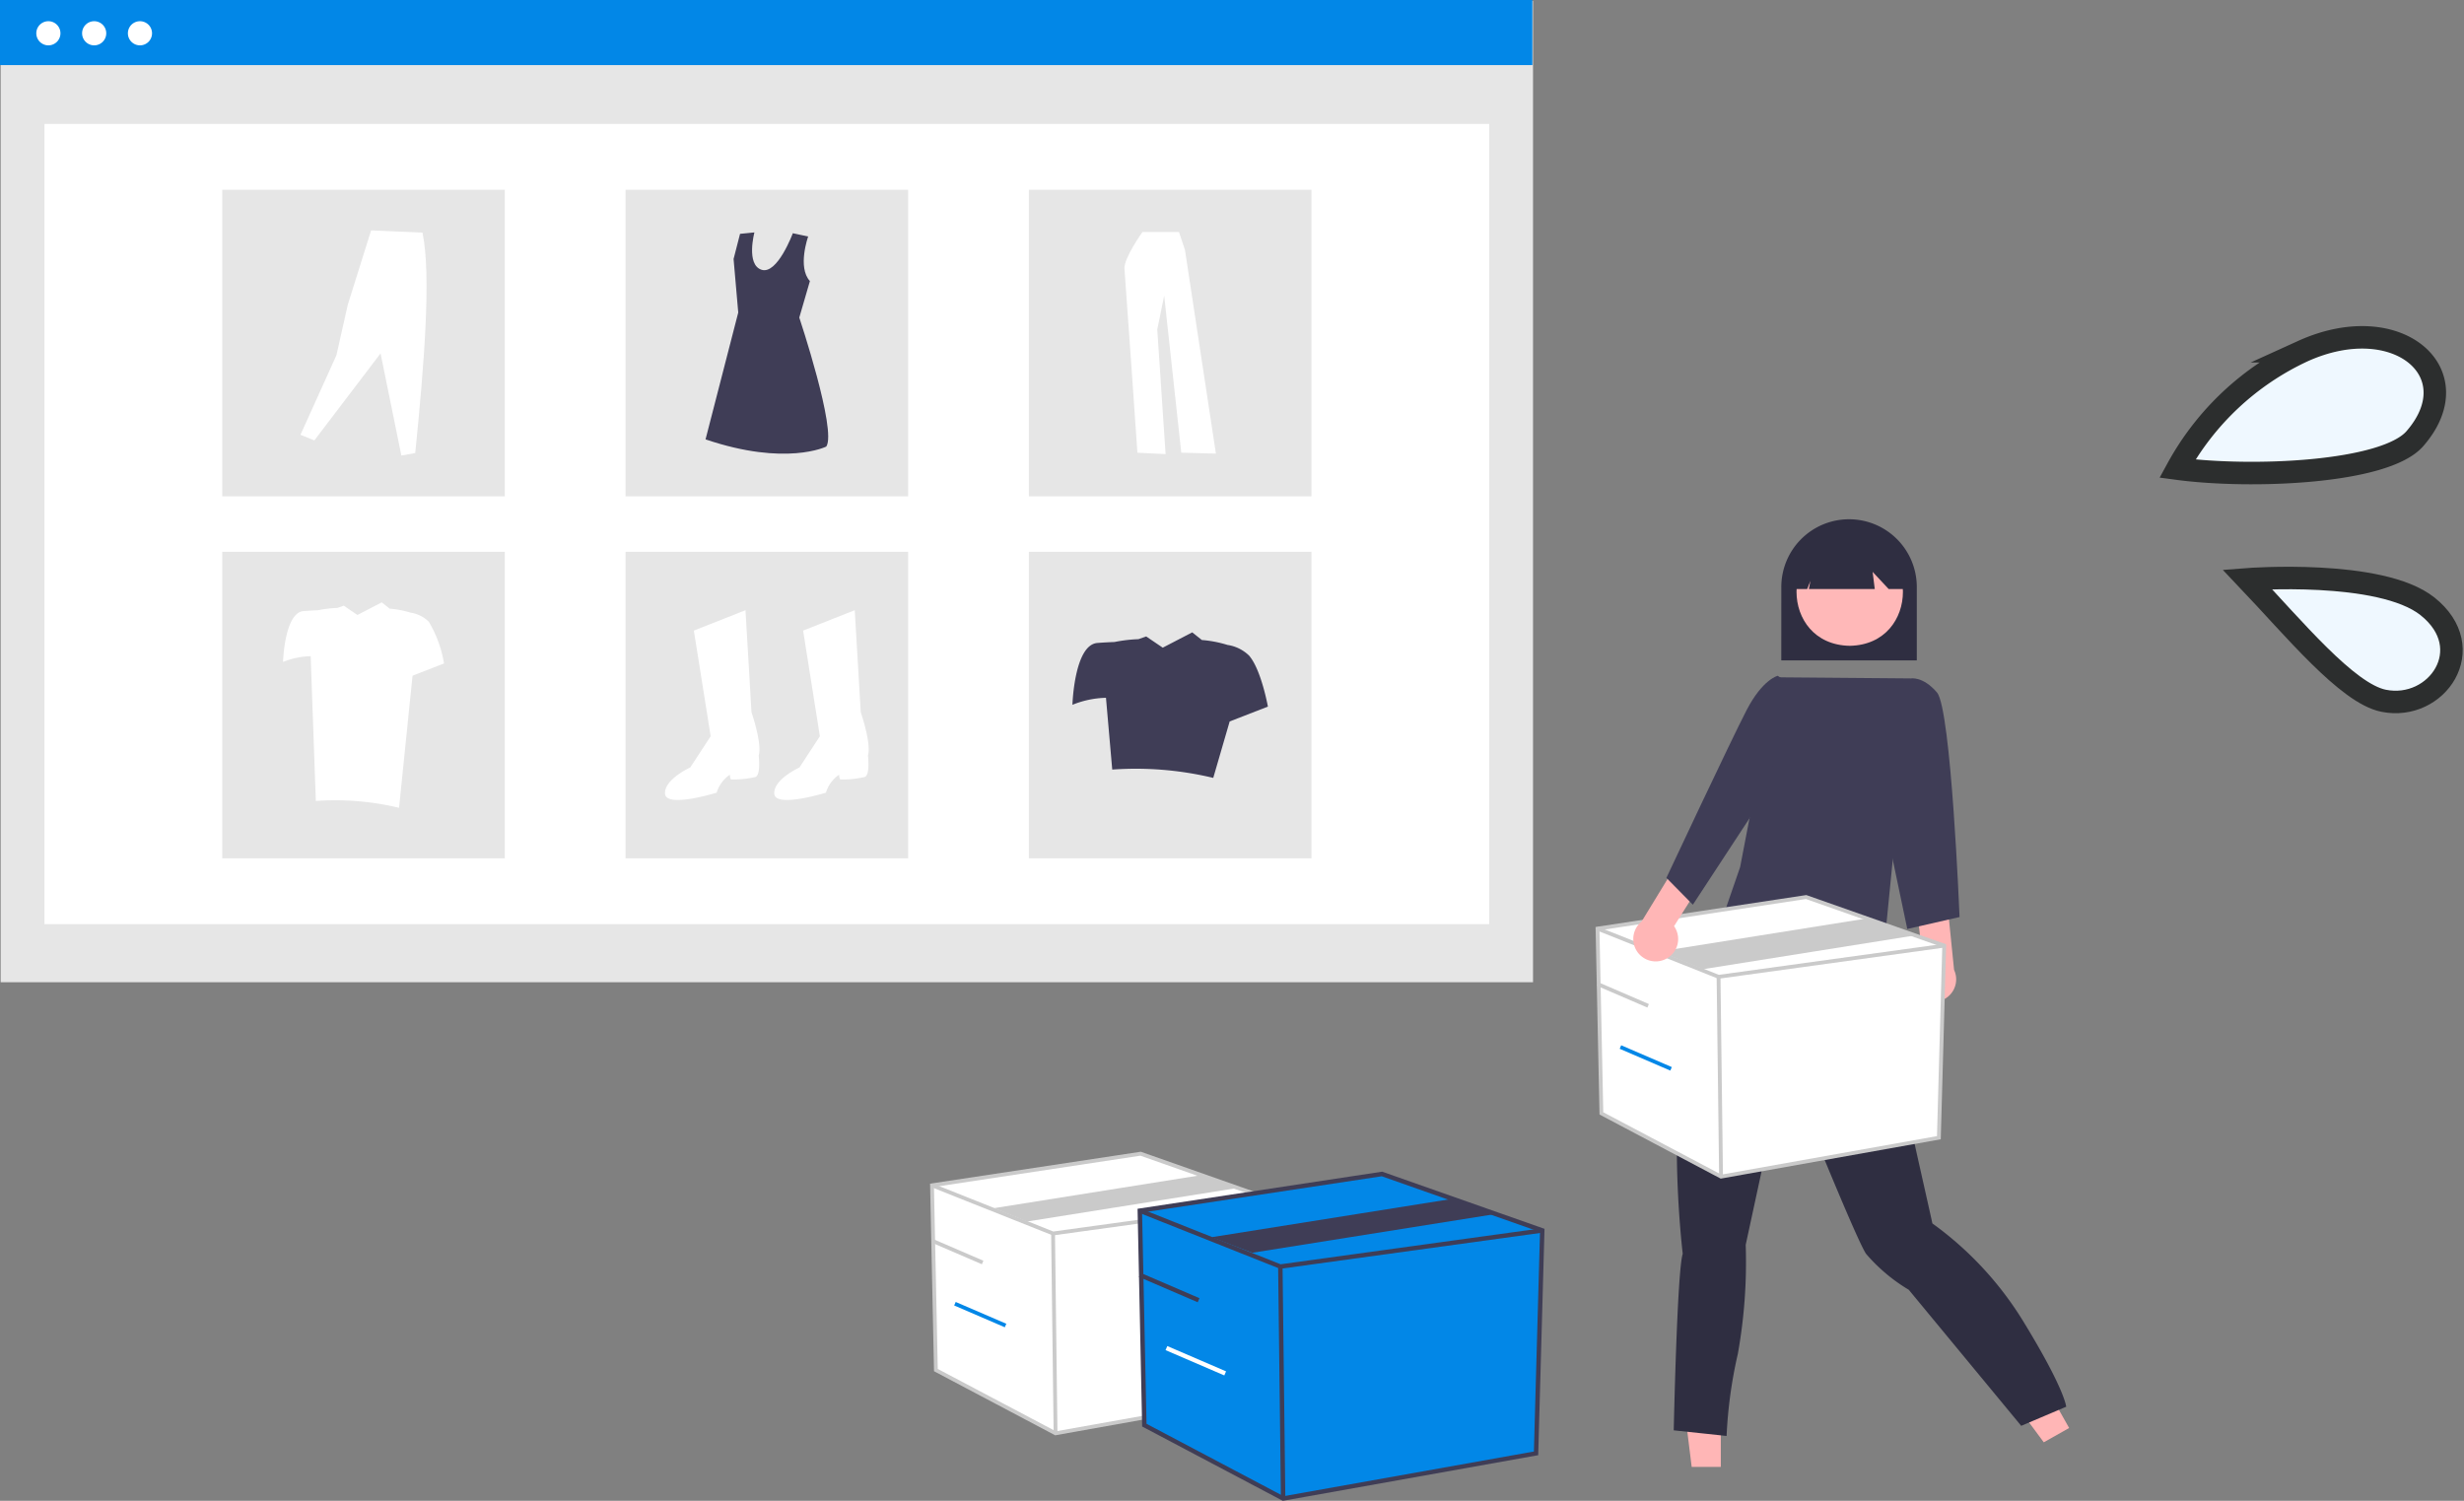 <svg xmlns="http://www.w3.org/2000/svg" xmlns:xlink="http://www.w3.org/1999/xlink" width="219.114" height="133.469" viewBox="0 0 219.114 133.469">
  <rect x="0" y="0" width="219.114" height="133.469" fill="#808080" stroke="none"/>
  <defs>
    <clipPath id="clip-path">
      <rect id="Rectangle_3785" data-name="Rectangle 3785" width="184" height="133.469" fill="none"/>
    </clipPath>
  </defs>
  <g id="Group_15816" data-name="Group 15816" transform="translate(3864 2972)">
    <g id="Group_15814" data-name="Group 15814" transform="translate(-3864 -2972.001)">
      <rect id="Rectangle_3767" data-name="Rectangle 3767" width="136.268" height="87.272" transform="translate(0.058 0.078)" fill="#e6e6e6"/>
      <rect id="Rectangle_3768" data-name="Rectangle 3768" width="128.475" height="71.163" transform="translate(3.955 11.024)" fill="#fff"/>
      <rect id="Rectangle_3769" data-name="Rectangle 3769" width="136.268" height="5.789" transform="translate(0 0.001)" fill="#0287e7"/>
      <g id="Group_15234" data-name="Group 15234" transform="translate(0 0.001)">
        <g id="Group_15233" data-name="Group 15233" clip-path="url(#clip-path)">
          <path id="Path_101913" data-name="Path 101913" d="M16.351,8.927A1.073,1.073,0,1,1,15.278,10a1.073,1.073,0,0,1,1.073-1.073" transform="translate(-12.049 -7.04)" fill="#fff"/>
          <path id="Path_101914" data-name="Path 101914" d="M35.62,8.927A1.073,1.073,0,1,1,34.547,10,1.073,1.073,0,0,1,35.62,8.927" transform="translate(-27.245 -7.04)" fill="#fff"/>
          <path id="Path_101915" data-name="Path 101915" d="M54.889,8.927A1.073,1.073,0,1,1,53.816,10a1.073,1.073,0,0,1,1.073-1.073" transform="translate(-42.442 -7.04)" fill="#fff"/>
          <rect id="Rectangle_3770" data-name="Rectangle 3770" width="25.128" height="27.261" transform="translate(19.762 16.877)" fill="#e6e6e6"/>
          <rect id="Rectangle_3771" data-name="Rectangle 3771" width="25.128" height="27.261" transform="translate(55.628 16.877)" fill="#e6e6e6"/>
          <rect id="Rectangle_3772" data-name="Rectangle 3772" width="25.128" height="27.261" transform="translate(91.494 16.877)" fill="#e6e6e6"/>
          <rect id="Rectangle_3773" data-name="Rectangle 3773" width="25.128" height="27.261" transform="translate(19.762 49.072)" fill="#e6e6e6"/>
          <rect id="Rectangle_3774" data-name="Rectangle 3774" width="25.128" height="27.261" transform="translate(55.628 49.072)" fill="#e6e6e6"/>
          <rect id="Rectangle_3775" data-name="Rectangle 3775" width="25.128" height="27.261" transform="translate(91.494 49.072)" fill="#e6e6e6"/>
          <path id="Path_101916" data-name="Path 101916" d="M282.356,258.553l4.591-1.815.534,9.076s.961,2.776.641,3.844c0,0,.213,1.815-.32,1.922a8.835,8.835,0,0,1-2.135.213c-.106-.107-.107-.427-.107-.427a2.976,2.976,0,0,0-1.175,1.6s-4.484,1.388-4.591.107,2.242-2.349,2.242-2.349l1.815-2.776Z" transform="translate(-220.654 -202.474)" fill="#fff"/>
          <path id="Path_101917" data-name="Path 101917" d="M328.325,258.553l4.591-1.815.534,9.076s.961,2.776.641,3.844c0,0,.214,1.815-.32,1.922a8.835,8.835,0,0,1-2.135.213c-.106-.107-.107-.427-.107-.427a2.976,2.976,0,0,0-1.175,1.6s-4.484,1.388-4.591.107S328,270.725,328,270.725l1.815-2.776Z" transform="translate(-256.907 -202.474)" fill="#fff"/>
          <path id="Path_101918" data-name="Path 101918" d="M305.957,98.154s-.978,2.732.155,3.964l-.944,3.245s3.355,10.065,2.4,11.471c0,0-3.579,1.789-10.737-.639l2.908-11.28-.415-4.761.575-2.237,1.278-.127s-.767,2.876.639,3.323,2.777-3.251,2.777-3.251Z" transform="translate(-234.09 -77.121)" fill="#3f3d56"/>
          <path id="Path_101919" data-name="Path 101919" d="M126.421,115.146l1.234.5,5.888-7.738,1.85,9.084,1.234-.224c.791-7.832,1.437-15.82.645-19.6l-4.57-.2-2.075,6.618-1.009,4.486Z" transform="translate(-99.701 -76.48)" fill="#fff"/>
          <path id="Path_101920" data-name="Path 101920" d="M474.692,97.612s-1.684,2.341-1.6,3.285,1.15,16.344,1.15,16.344l2.505.123-.74-11.087.616-3,1.519,13.962,3.08.082-2.751-18.109-.534-1.6Z" transform="translate(-373.096 -76.981)" fill="#fff"/>
          <path id="Path_101921" data-name="Path 101921" d="M466.949,268.174a3.478,3.478,0,0,0-1.953-.983,10.522,10.522,0,0,0-2.283-.439l-.854-.68-2.624,1.362-1.475-1-.685.243a13.084,13.084,0,0,0-2.126.252c-.412.015-.937.041-1.526.086-2.061.159-2.219,5.5-2.219,5.5a8.424,8.424,0,0,1,2.983-.624l.557,6.383a29.536,29.536,0,0,1,8.983.74l1.46-5.018,3.4-1.322s-.581-3.223-1.638-4.491" transform="translate(-355.837 -209.836)" fill="#3f3d56"/>
          <path id="Path_101922" data-name="Path 101922" d="M132.033,255.175a2.865,2.865,0,0,0-1.609-.81,8.659,8.659,0,0,0-1.881-.362l-.7-.56-2.162,1.123-1.215-.827-.564.2a10.832,10.832,0,0,0-1.752.208c-.338.012-.772.034-1.257.071-1.7.131-1.828,4.528-1.828,4.528a6.937,6.937,0,0,1,2.458-.515l.459,12.875a24.321,24.321,0,0,1,7.4.609l1.2-11.749,2.8-1.09a10.673,10.673,0,0,0-1.349-3.7" transform="translate(-93.896 -199.876)" fill="#fff"/>
          <path id="Path_101923" data-name="Path 101923" d="M749.45,231.321H761.5v-6.446a6.024,6.024,0,1,0-12.047,0Z" transform="translate(-591.047 -172.595)" fill="#2f2e41"/>
          <path id="Path_101924" data-name="Path 101924" d="M709.737,579.9h-2.591l-1.233-10h3.824Z" transform="translate(-556.712 -449.45)" fill="#ffb6b6"/>
          <path id="Path_101925" data-name="Path 101925" d="M839.8,568.359l-2.256,1.274-5.987-8.1,3.33-1.88Z" transform="translate(-655.799 -441.368)" fill="#ffb6b6"/>
          <path id="Path_101926" data-name="Path 101926" d="M722.813,372.814l.2,1s.6.6.3.9-.2,1.7-.2,1.7c.168,2.553,3.5,16.9,4.1,19.7a30.127,30.127,0,0,1,8.2,8.9c3.6,5.9,3.7,7.4,3.7,7.4l-4,1.7-10-12.1a15.341,15.341,0,0,1-3.8-3.2c-1-1.5-7.2-17-7.2-17l-3.5,16.2a46.184,46.184,0,0,1-.7,9.7,40.692,40.692,0,0,0-1,7.3l-4.7-.5s.3-14.2.8-15.7c0,0-2.1-17.3,2.1-24.2l3.384-9.022,3.315-1.276Z" transform="translate(-555.374 -287.314)" fill="#2f2e41"/>
          <path id="Path_101927" data-name="Path 101927" d="M760.592,226.307c-6.308.108-6.307,9.491,0,9.6,6.308-.108,6.307-9.491,0-9.6" transform="translate(-596.103 -178.475)" fill="#ffb8b8"/>
          <path id="Path_101928" data-name="Path 101928" d="M755.273,226.566h1.072l.292-.73-.146.73h5.864l-.19-1.527,1.425,1.527h1.422v-.828a4.869,4.869,0,0,0-9.739-.007v.834Z" transform="translate(-595.64 -174.184)" fill="#2f2e41"/>
          <path id="Path_101929" data-name="Path 101929" d="M730.5,284.977l11.921.1L739.9,310.63s-13.941-.736-13.95-4.991l1.306-3.781Z" transform="translate(-572.514 -224.745)" fill="#3f3d56"/>
          <path id="Path_101930" data-name="Path 101930" d="M804.623,386.452a1.982,1.982,0,0,1,.571-2.985l-.518-4.5,2.657-.982.642,6.364a1.993,1.993,0,0,1-3.352,2.1" transform="translate(-634.207 -298.096)" fill="#ffb6b6"/>
          <path id="Path_101931" data-name="Path 101931" d="M790.93,287.618l1.568-2.192s1.073-.238,2.342,1.241,2.008,19.973,2.008,19.973L792.2,307.7l-2.748-13.1Z" transform="translate(-622.593 -225.087)" fill="#3f3d56"/>
          <path id="Path_101932" data-name="Path 101932" d="M672.135,380.252l.346,16.43,10.637,5.621,19.371-3.459.476-17.079-12.28-4.324Z" transform="translate(-530.074 -297.666)" fill="#fff"/>
          <path id="Path_101933" data-name="Path 101933" d="M682.444,401.832l-10.777-5.7-.351-16.679,18.739-2.839.04.014,12.4,4.365-.483,17.341ZM672,395.93l10.5,5.547,19.177-3.425.468-16.817-12.123-4.269-18.36,2.782Z" transform="translate(-529.428 -297.017)" fill="#cacaca"/>
          <path id="Path_101934" data-name="Path 101934" d="M682.646,394.605l-.042-.016-10.766-4.281.125-.316,10.725,4.264,20.018-2.761.047.336Z" transform="translate(-529.839 -307.564)" fill="#cacaca"/>
          <rect id="Rectangle_3776" data-name="Rectangle 3776" width="0.34" height="17.772" transform="translate(152.655 86.868) rotate(-0.713)" fill="#cacaca"/>
          <path id="Path_101935" data-name="Path 101935" d="M702.055,390.814l-3.881-1.573,18.683-2.977,3.881,1.573Z" transform="translate(-550.609 -304.624)" fill="#cacaca"/>
          <rect id="Rectangle_3777" data-name="Rectangle 3777" width="0.34" height="4.901" transform="translate(141.994 87.663) rotate(-66.689)" fill="#cacaca"/>
          <rect id="Rectangle_3778" data-name="Rectangle 3778" width="0.34" height="4.901" transform="translate(144.033 93.269) rotate(-66.689)" fill="#0287e7"/>
          <path id="Path_101936" data-name="Path 101936" d="M392.135,488.252l.346,16.43,10.637,5.621,19.371-3.459.476-17.079-12.28-4.324Z" transform="translate(-309.254 -382.84)" fill="#fff"/>
          <path id="Path_101937" data-name="Path 101937" d="M402.444,509.832l-10.777-5.7-.351-16.679,18.739-2.839.04.014,12.4,4.365-.483,17.341ZM392,503.93l10.5,5.547,19.177-3.425.468-16.817-12.123-4.269-18.36,2.782Z" transform="translate(-308.608 -382.19)" fill="#cacaca"/>
          <path id="Path_101938" data-name="Path 101938" d="M402.646,502.605l-.042-.016-10.766-4.281.125-.316,10.725,4.264,20.018-2.761.047.336Z" transform="translate(-309.02 -392.738)" fill="#cacaca"/>
          <rect id="Rectangle_3779" data-name="Rectangle 3779" width="0.34" height="17.772" transform="translate(93.475 109.695) rotate(-0.713)" fill="#cacaca"/>
          <path id="Path_101939" data-name="Path 101939" d="M421.115,498.427l-2.941-1.187,18.683-2.977,2.941,1.187Z" transform="translate(-329.789 -389.797)" fill="#cacaca"/>
          <rect id="Rectangle_3780" data-name="Rectangle 3780" width="0.34" height="4.901" transform="translate(82.814 110.49) rotate(-66.689)" fill="#cacaca"/>
          <rect id="Rectangle_3781" data-name="Rectangle 3781" width="0.34" height="4.901" transform="translate(84.852 116.095) rotate(-66.689)" fill="#0287e7"/>
          <path id="Path_101940" data-name="Path 101940" d="M479.563,497.224l.4,19.073,12.347,6.525,22.486-4.015.552-19.826L501.1,493.961Z" transform="translate(-378.203 -389.559)" fill="#0287e7"/>
          <path id="Path_101941" data-name="Path 101941" d="M491.53,522.274l-12.51-6.611-.408-19.362,21.753-3.3.046.016,14.39,5.067-.56,20.13Zm-12.12-6.851,12.185,6.439,22.261-3.975.544-19.522-14.073-4.955-21.313,3.229Z" transform="translate(-377.453 -388.804)" fill="#3f3d56"/>
          <path id="Path_101942" data-name="Path 101942" d="M491.764,513.885l-.048-.019-12.5-4.969.146-.366,12.45,4.95,23.238-3.205.054.391Z" transform="translate(-377.931 -401.048)" fill="#3f3d56"/>
          <rect id="Rectangle_3782" data-name="Rectangle 3782" width="0.394" height="20.631" transform="matrix(1, -0.012, 0.012, 1, 113.659, 112.637)" fill="#3f3d56"/>
          <path id="Path_101943" data-name="Path 101943" d="M513.4,509.045l-3.614-1.386,21.688-3.456,3.614,1.386Z" transform="translate(-402.042 -397.635)" fill="#3f3d56"/>
          <rect id="Rectangle_3783" data-name="Rectangle 3783" width="0.394" height="5.689" transform="translate(101.282 113.56) rotate(-66.705)" fill="#3f3d56"/>
          <rect id="Rectangle_3784" data-name="Rectangle 3784" width="0.394" height="5.689" transform="translate(103.648 120.067) rotate(-66.705)" fill="#fff"/>
          <path id="Path_101944" data-name="Path 101944" d="M690.032,370.741a1.982,1.982,0,0,0,.776-2.938l2.414-3.832-1.971-2.035-3.333,5.459a1.993,1.993,0,0,0,2.114,3.346Z" transform="translate(-541.94 -285.438)" fill="#ffb6b6"/>
          <path id="Path_101945" data-name="Path 101945" d="M712.747,285.491l-1.73-1.139s-1.335.3-2.754,3.03-7.144,14.937-7.144,14.937l2.353,2.388,6.277-9.576Z" transform="translate(-552.932 -224.252)" fill="#3f3d56"/>
        </g>
      </g>
    </g>
    <g id="Group_15815" data-name="Group 15815" transform="translate(-13020.186 -4518.218)">
      <path id="Path_102215" data-name="Path 102215" d="M282.531,556.764c4.108,4.317,8.879,10.15,12.118,10.8,4.735.956,8.606-4.661,3.9-8.4C294.371,555.847,282.531,556.764,282.531,556.764Z" transform="translate(9073.5 1040.972)" fill="#eff8ff" stroke="#2c2e2e" stroke-miterlimit="10" stroke-width="2"/>
      <path id="Path_102216" data-name="Path 102216" d="M276.312,539.922c6.535.875,18.445.405,21.12-2.666,5.091-5.845-1.565-11.6-9.982-7.775A24.465,24.465,0,0,0,276.312,539.922Z" transform="translate(9073.5 1047.972)" fill="#eff8ff" stroke="#2c2e2e" stroke-miterlimit="10" stroke-width="2"/>
    </g>
  </g>
</svg>
